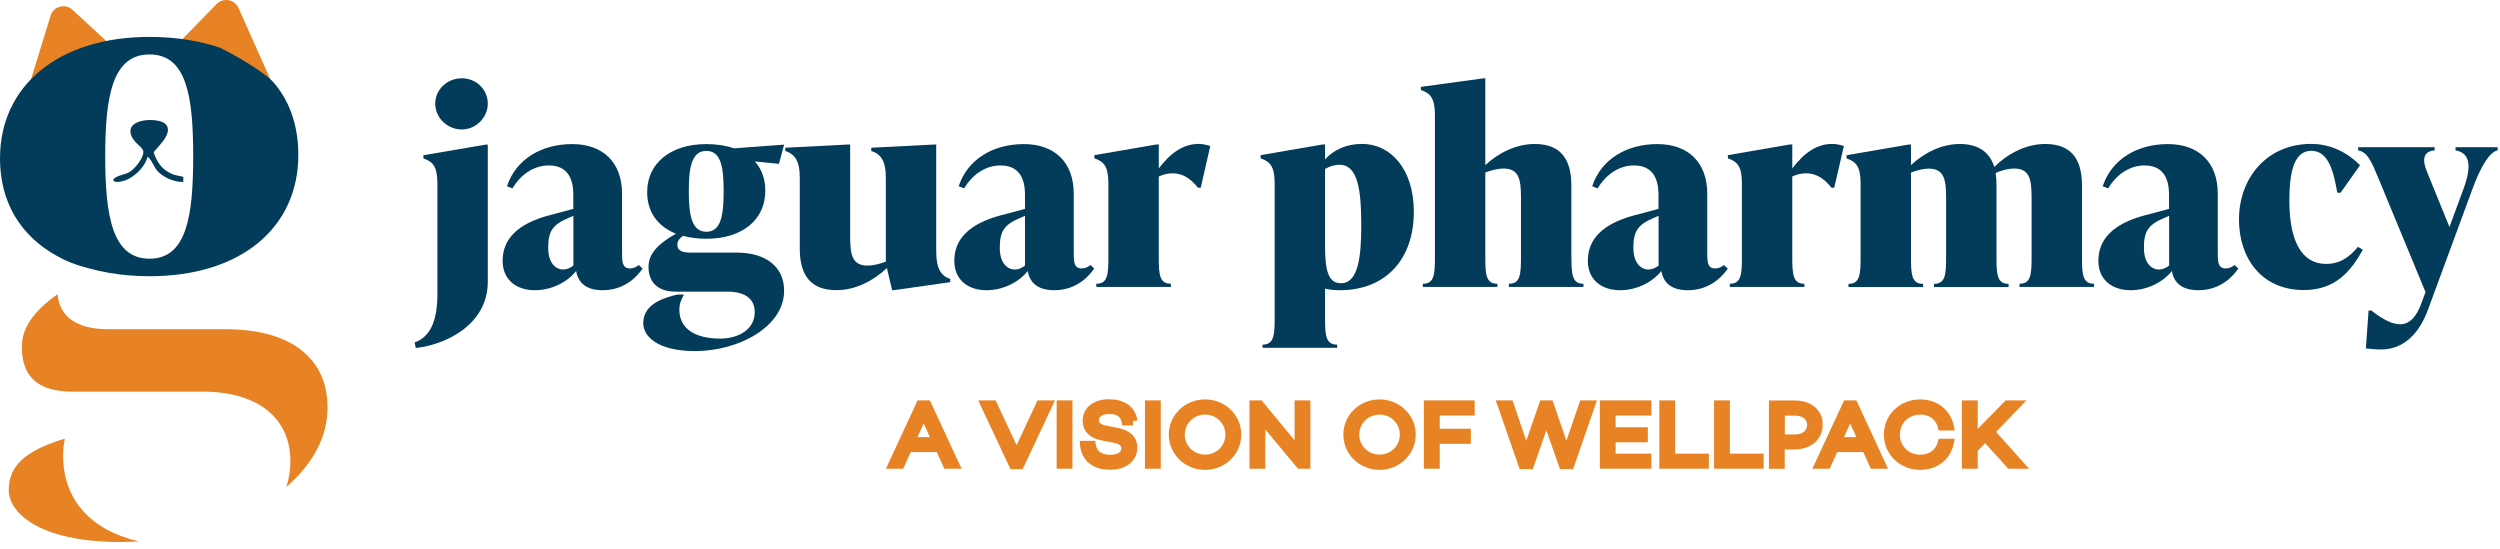 <svg width="287" height="63" viewBox="0 0 287 63" fill="none" xmlns="http://www.w3.org/2000/svg">
<path d="M47.604 39.317C49.431 38.646 50.214 36.806 50.214 33.715V21.065C50.214 19.103 49.682 18.554 48.606 18.188V17.822L55.748 16.602H55.999V32.352C55.999 37.253 51.185 39.582 47.729 39.948L47.604 39.337V39.317ZM49.964 11.894C49.964 10.297 51.321 8.986 53.013 8.986C54.704 8.986 55.999 10.307 55.999 11.894C55.999 13.48 54.652 14.863 53.013 14.863C51.373 14.863 49.964 13.541 49.964 11.894Z" fill="#033C5A"/>
<path d="M73.781 30.807C73.28 31.569 71.829 33.318 69.187 33.318C67.015 33.318 66.326 32.19 66.138 31.112C65.104 32.434 63.246 33.318 61.418 33.318C59.184 33.318 57.701 32.037 57.701 29.953C57.701 27.441 59.403 25.692 63.047 24.716L65.814 23.984V22.479C65.814 21.625 65.814 18.991 63.016 18.991C61.126 18.991 59.654 20.222 58.829 21.625L58.202 21.381C59.236 18.259 62.17 16.541 65.689 16.541C69.208 16.541 71.411 18.625 71.411 22.235V28.976C71.411 29.983 71.411 30.817 72.32 30.817C72.695 30.817 73.071 30.664 73.322 30.42L73.76 30.817L73.781 30.807ZM65.825 30.471V24.777L65.261 25.021C63.371 25.814 62.932 26.617 62.932 28.458C62.932 30.176 63.778 30.939 64.666 30.939C65.042 30.939 65.449 30.786 65.835 30.481" fill="#033C5A"/>
<path d="M84.547 28.997C88.003 28.997 90.018 30.685 90.018 33.379C90.018 37.487 84.829 40.304 79.796 40.304C75.452 40.304 73.844 38.585 73.844 37.121C73.844 35.159 75.64 34.396 77.144 33.969L77.77 33.816H78.522C78.177 34.426 77.989 34.925 77.989 35.565C77.989 37.68 79.723 38.87 82.678 38.87C84.881 38.87 86.645 37.741 86.645 35.84C86.645 34.365 85.612 33.481 83.502 33.481H77.593C75.389 33.481 74.45 32.291 74.45 30.634C74.45 29.068 75.64 27.939 77.593 26.831C75.483 25.977 74.293 24.319 74.293 22.052C74.293 18.778 76.935 16.541 81.091 16.541C82.323 16.541 83.388 16.724 84.296 17.029L90.018 16.602L89.423 18.808L86.656 18.534C87.439 19.388 87.857 20.557 87.857 21.899C87.857 25.204 85.246 27.41 81.091 27.41C80.119 27.41 79.201 27.288 78.417 27.075C77.948 27.441 77.76 27.655 77.76 28.112C77.76 28.6 78.073 28.997 79.211 28.997H84.557H84.547ZM79.075 21.95C79.075 24.645 79.388 26.607 81.091 26.607C82.793 26.607 83.074 24.645 83.074 21.95C83.074 19.256 82.793 17.324 81.091 17.324C79.388 17.324 79.075 19.256 79.075 21.95Z" fill="#033C5A"/>
<path d="M107.477 28.844C107.477 30.807 108.009 31.661 109.085 32.027V32.393L102.663 33.308H102.412L101.817 30.766C100.303 32.21 98.236 33.308 96.032 33.308C93.046 33.308 91.814 31.59 91.814 28.529V20.384C91.814 18.422 91.219 17.69 90.143 17.324V16.958L97.348 16.592H97.599V27.187C97.599 29.271 97.849 30.491 99.614 30.491C100.178 30.491 101.003 30.308 101.692 30.034V20.384C101.692 18.422 101.097 17.69 100.021 17.324V16.958L107.226 16.592H107.477V28.844Z" fill="#033C5A"/>
<path d="M125.625 30.807C125.124 31.569 123.672 33.318 121.031 33.318C118.859 33.318 118.17 32.19 117.982 31.112C116.948 32.434 115.089 33.318 113.262 33.318C111.027 33.318 109.555 32.037 109.555 29.953C109.555 27.441 111.257 25.692 114.901 24.716L117.668 23.984V22.479C117.668 21.625 117.668 18.991 114.87 18.991C112.98 18.991 111.508 20.222 110.683 21.625L110.056 21.381C111.09 18.259 114.024 16.541 117.543 16.541C121.062 16.541 123.265 18.625 123.265 22.235V28.976C123.265 29.983 123.265 30.817 124.174 30.817C124.55 30.817 124.925 30.664 125.176 30.42L125.615 30.817L125.625 30.807ZM117.668 30.471V24.777L117.105 25.021C115.215 25.814 114.776 26.617 114.776 28.458C114.776 30.176 115.622 30.939 116.509 30.939C116.885 30.939 117.293 30.786 117.679 30.481" fill="#033C5A"/>
<path d="M138.938 16.775L137.842 21.554H137.528C136.62 20.395 135.67 19.896 134.605 19.896C134.104 19.896 133.54 20.018 133.028 20.262V29.576C133.028 31.539 133.122 32.576 134.417 32.576V32.942H125.855V32.576C127.149 32.576 127.243 31.539 127.243 29.576V21.055C127.243 19.093 126.711 18.544 125.635 18.178V17.812L132.777 16.581H133.028V19.337C134.417 17.497 135.889 16.52 137.622 16.52C138.03 16.52 138.468 16.612 138.949 16.765" fill="#033C5A"/>
<path d="M162.307 24.309C162.307 29.881 158.976 33.318 153.818 33.318C153.223 33.318 152.648 33.257 152.116 33.135V36.562C152.116 38.524 152.21 39.562 153.505 39.562V39.928H144.942V39.562C146.227 39.562 146.331 38.524 146.331 36.562V21.055C146.331 19.093 145.799 18.544 144.723 18.178V17.812L151.865 16.581H152.116V18.3C153.087 17.192 154.601 16.52 156.366 16.52C159.634 16.52 162.307 19.398 162.307 24.299M156.272 25.926C156.272 21.696 155.864 18.91 153.755 18.91C153.285 18.91 152.68 19.062 152.116 19.398V28.163C152.116 31.01 152.46 32.515 153.943 32.515C155.927 32.515 156.272 29.485 156.272 25.926Z" fill="#033C5A"/>
<path d="M180.402 29.576C180.402 31.539 180.496 32.576 181.781 32.576V32.942H173.219V32.576C174.513 32.576 174.607 31.539 174.607 29.576V22.652C174.607 20.567 174.357 19.347 172.592 19.347C172.028 19.347 171.203 19.53 170.514 19.805V29.576C170.514 31.539 170.608 32.576 171.903 32.576V32.942H163.341V32.576C164.635 32.576 164.729 31.539 164.729 29.576V13.216C164.729 11.253 164.197 10.704 163.121 10.338V9.972L170.263 8.996H170.514V18.951C171.997 17.578 174.033 16.53 176.174 16.53C179.16 16.53 180.392 18.249 180.392 21.309V29.586L180.402 29.576Z" fill="#033C5A"/>
<path d="M198.362 30.807C197.861 31.569 196.409 33.318 193.768 33.318C191.596 33.318 190.907 32.19 190.719 31.112C189.685 32.434 187.826 33.318 185.999 33.318C183.764 33.318 182.282 32.037 182.282 29.953C182.282 27.441 183.984 25.692 187.628 24.716L190.395 23.984V22.479C190.395 21.625 190.395 18.991 187.597 18.991C185.707 18.991 184.234 20.222 183.409 21.625L182.783 21.381C183.817 18.259 186.751 16.541 190.27 16.541C193.789 16.541 195.992 18.625 195.992 22.235V28.976C195.992 29.983 195.992 30.817 196.9 30.817C197.276 30.817 197.652 30.664 197.903 30.42L198.341 30.817L198.362 30.807ZM190.405 30.471V24.777L189.842 25.021C187.952 25.814 187.513 26.617 187.513 28.458C187.513 30.176 188.359 30.939 189.246 30.939C189.622 30.939 190.03 30.786 190.416 30.481" fill="#033C5A"/>
<path d="M211.675 16.775L210.568 21.554H210.255C209.346 20.395 208.396 19.896 207.331 19.896C206.83 19.896 206.266 20.018 205.754 20.262V29.576C205.754 31.539 205.848 32.576 207.143 32.576V32.942H198.581V32.576C199.876 32.576 199.97 31.539 199.97 29.576V21.055C199.97 19.093 199.437 18.544 198.362 18.178V17.812L205.504 16.581H205.754V19.337C207.143 17.497 208.615 16.52 210.349 16.52C210.756 16.52 211.194 16.612 211.675 16.765" fill="#033C5A"/>
<path d="M239.012 29.576C239.012 31.539 239.106 32.576 240.4 32.576V32.942H231.838V32.576C233.133 32.576 233.227 31.539 233.227 29.576V22.652C233.227 20.567 232.976 19.347 231.212 19.347C230.616 19.347 229.791 19.53 229.102 19.866C229.165 20.293 229.196 20.781 229.196 21.31V29.586C229.196 31.549 229.29 32.586 230.585 32.586V32.952H222.023V32.586C223.318 32.586 223.412 31.549 223.412 29.586V22.662C223.412 20.578 223.161 19.357 221.396 19.357C220.832 19.357 220.049 19.54 219.381 19.815V29.586C219.381 31.549 219.475 32.586 220.77 32.586V32.952H212.208V32.586C213.502 32.586 213.596 31.549 213.596 29.586V21.066C213.596 19.103 213.064 18.554 211.988 18.188V17.822L219.13 16.591H219.381V18.951C220.864 17.578 222.848 16.53 224.978 16.53C227.108 16.53 228.403 17.446 228.946 19.164C230.428 17.69 232.527 16.53 234.793 16.53C237.779 16.53 239.012 18.249 239.012 21.31V29.586V29.576Z" fill="#033C5A"/>
<path d="M256.971 30.807C256.47 31.569 255.019 33.318 252.377 33.318C250.205 33.318 249.516 32.19 249.328 31.112C248.294 32.434 246.435 33.318 244.608 33.318C242.374 33.318 240.891 32.037 240.891 29.953C240.891 27.441 242.593 25.692 246.237 24.716L249.004 23.984V22.479C249.004 21.625 249.004 18.991 246.206 18.991C244.316 18.991 242.843 20.222 242.019 21.625L241.392 21.381C242.426 18.259 245.36 16.541 248.879 16.541C252.398 16.541 254.601 18.625 254.601 22.235V28.976C254.601 29.983 254.601 30.817 255.509 30.817C255.885 30.817 256.261 30.664 256.512 30.42L256.95 30.817L256.971 30.807ZM249.015 30.471V24.777L248.451 25.021C246.561 25.814 246.122 26.617 246.122 28.458C246.122 30.176 246.968 30.939 247.855 30.939C248.231 30.939 248.639 30.786 249.025 30.481" fill="#033C5A"/>
<path d="M257.034 25.224C257.034 20.415 260.24 16.52 265.335 16.52C267.664 16.52 269.617 17.619 270.932 18.971L268.698 22.123H268.322C267.883 19.612 267.288 17.314 265.335 17.314C263.383 17.314 262.819 19.673 262.819 23.038C262.819 27.634 264.208 30.298 267.037 30.298C268.739 30.298 269.836 29.383 270.692 28.336L271.256 28.671C269.898 31.091 268.144 33.298 264.49 33.298C259.457 33.298 257.034 29.434 257.034 25.214" fill="#033C5A"/>
<path d="M281.886 16.896H286.731V17.262C285.854 17.446 284.872 18.859 283.776 21.858L278.743 35.525C277.542 38.799 275.537 40.121 273.334 40.121C272.739 40.121 272.164 40.059 271.601 39.998L271.914 35.647H272.227C275.057 37.853 276.853 37.914 277.98 34.792L278.45 33.532L273.073 20.537C272.258 18.544 271.778 17.446 270.713 17.262V16.896H279.495V17.262C278.074 17.385 278.106 18.483 278.617 19.713L281.197 26.058L282.836 21.614C283.932 18.615 283.274 17.507 281.896 17.262V16.896H281.886Z" fill="#033C5A"/>
<path d="M106.592 46.216L106.66 46.36L109.833 53.204L109.999 53.558H108.569L108.502 53.412L107.702 51.647H104.391L103.59 53.412L103.524 53.558H102.094L102.259 53.204L105.433 46.36L105.5 46.216H106.592ZM104.94 50.435H107.14L106.037 48.007L104.94 50.435Z" fill="#E78324" stroke="#E78324" stroke-width="0.5"/>
<path d="M114.141 46.216L114.208 46.36L116.706 51.701L119.195 46.36L119.263 46.216H120.714L120.547 46.572L117.31 53.466L117.242 53.609H116.162L116.095 53.466L112.858 46.572L112.691 46.216H114.141Z" fill="#E78324" stroke="#E78324" stroke-width="0.5"/>
<path d="M122.867 46.216V53.558H121.553V46.216H122.867Z" fill="#E78324" stroke="#E78324" stroke-width="0.5"/>
<mask id="path-18-outside-1_3526_1283" maskUnits="userSpaceOnUse" x="123.497" y="45.334" width="8" height="9" fill="black">
<rect fill="white" x="123.497" y="45.334" width="8" height="9"/>
<path d="M130.062 48.347H129.248C129.091 47.533 128.507 47.025 127.358 47.025C126.324 47.025 125.656 47.483 125.656 48.255C125.656 48.855 126.105 49.201 126.94 49.364L128.089 49.577C129.352 49.821 130.062 50.37 130.062 51.377C130.062 52.628 129.008 53.431 127.431 53.431C125.75 53.431 124.654 52.597 124.497 51.112H125.301C125.468 52.139 126.22 52.709 127.473 52.709C128.548 52.709 129.227 52.241 129.227 51.458C129.227 50.919 128.841 50.492 127.953 50.34L126.637 50.086C125.384 49.852 124.789 49.231 124.789 48.296C124.789 47.096 125.802 46.334 127.316 46.334C128.705 46.334 129.895 46.923 130.073 48.337"/>
</mask>
<path d="M130.062 48.347H129.248C129.091 47.533 128.507 47.025 127.358 47.025C126.324 47.025 125.656 47.483 125.656 48.255C125.656 48.855 126.105 49.201 126.94 49.364L128.089 49.577C129.352 49.821 130.062 50.37 130.062 51.377C130.062 52.628 129.008 53.431 127.431 53.431C125.75 53.431 124.654 52.597 124.497 51.112H125.301C125.468 52.139 126.22 52.709 127.473 52.709C128.548 52.709 129.227 52.241 129.227 51.458C129.227 50.919 128.841 50.492 127.953 50.34L126.637 50.086C125.384 49.852 124.789 49.231 124.789 48.296C124.789 47.096 125.802 46.334 127.316 46.334C128.705 46.334 129.895 46.923 130.073 48.337" fill="#E78324"/>
<path d="M129.248 48.347L128.757 48.441L128.835 48.847H129.248V48.347ZM126.94 49.364L126.845 49.854L126.849 49.855L126.94 49.364ZM128.089 49.577L128.184 49.086L128.18 49.086L128.089 49.577ZM124.497 51.112V50.612H123.941L124 51.165L124.497 51.112ZM125.301 51.112L125.794 51.032L125.726 50.612H125.301V51.112ZM127.953 50.34L127.858 50.831L127.868 50.833L127.953 50.34ZM126.637 50.086L126.732 49.595L126.729 49.594L126.637 50.086ZM130.062 48.347V47.847H129.248V48.347V48.847H130.062V48.347ZM129.248 48.347L129.739 48.252C129.642 47.746 129.401 47.295 128.972 46.979C128.551 46.667 128.002 46.525 127.358 46.525V47.025V47.525C127.862 47.525 128.18 47.637 128.378 47.783C128.568 47.924 128.698 48.134 128.757 48.441L129.248 48.347ZM127.358 47.025V46.525C126.776 46.525 126.237 46.653 125.829 46.943C125.403 47.246 125.156 47.705 125.156 48.255H125.656H126.156C126.156 48.033 126.243 47.876 126.409 47.758C126.594 47.626 126.907 47.525 127.358 47.525V47.025ZM125.656 48.255H125.156C125.156 48.7 125.332 49.078 125.664 49.356C125.973 49.616 126.389 49.766 126.845 49.854L126.94 49.364L127.036 48.873C126.656 48.799 126.43 48.694 126.306 48.59C126.205 48.505 126.156 48.41 126.156 48.255H125.656ZM126.94 49.364L126.849 49.855L127.998 50.069L128.089 49.577L128.18 49.086L127.032 48.872L126.94 49.364ZM128.089 49.577L127.994 50.068C128.585 50.182 128.979 50.357 129.22 50.567C129.44 50.76 129.562 51.008 129.562 51.377H130.062H130.562C130.562 50.739 130.33 50.209 129.879 49.815C129.449 49.438 128.856 49.216 128.184 49.086L128.089 49.577ZM130.062 51.377H129.562C129.562 51.847 129.371 52.215 129.032 52.478C128.681 52.75 128.14 52.931 127.431 52.931V53.431V53.931C128.299 53.931 129.074 53.71 129.644 53.268C130.226 52.817 130.562 52.158 130.562 51.377H130.062ZM127.431 53.431V52.931C126.67 52.931 126.094 52.742 125.7 52.434C125.315 52.133 125.06 51.683 124.994 51.06L124.497 51.112L124 51.165C124.091 52.026 124.462 52.736 125.084 53.222C125.699 53.703 126.511 53.931 127.431 53.931V53.431ZM124.497 51.112V51.612H125.301V51.112V50.612H124.497V51.112ZM125.301 51.112L124.807 51.193C124.909 51.816 125.197 52.339 125.682 52.698C126.158 53.05 126.775 53.209 127.473 53.209V52.709V52.209C126.918 52.209 126.532 52.083 126.277 51.894C126.031 51.712 125.86 51.436 125.794 51.032L125.301 51.112ZM127.473 52.709V53.209C128.074 53.209 128.626 53.079 129.042 52.786C129.476 52.479 129.727 52.015 129.727 51.458H129.227H128.727C128.727 51.685 128.638 51.846 128.465 51.969C128.272 52.105 127.947 52.209 127.473 52.209V52.709ZM129.227 51.458H129.727C129.727 51.057 129.578 50.681 129.264 50.388C128.961 50.107 128.54 49.933 128.038 49.847L127.953 50.34L127.868 50.833C128.254 50.899 128.469 51.015 128.582 51.12C128.683 51.214 128.727 51.32 128.727 51.458H129.227ZM127.953 50.34L128.048 49.849L126.732 49.595L126.637 50.086L126.543 50.577L127.858 50.831L127.953 50.34ZM126.637 50.086L126.729 49.594C126.16 49.488 125.805 49.305 125.595 49.098C125.397 48.903 125.289 48.648 125.289 48.296H124.789H124.289C124.289 48.879 124.48 49.403 124.892 49.81C125.293 50.205 125.862 50.449 126.546 50.577L126.637 50.086ZM124.789 48.296H125.289C125.289 47.852 125.47 47.508 125.79 47.261C126.123 47.005 126.637 46.834 127.316 46.834V46.334V45.834C126.481 45.834 125.732 46.043 125.18 46.469C124.615 46.903 124.289 47.54 124.289 48.296H124.789ZM127.316 46.334V46.834C127.947 46.834 128.487 46.968 128.874 47.223C129.245 47.467 129.506 47.837 129.577 48.399L130.073 48.337L130.569 48.274C130.462 47.422 130.039 46.792 129.423 46.387C128.824 45.993 128.074 45.834 127.316 45.834V46.334Z" fill="#E78324" mask="url(#path-18-outside-1_3526_1283)"/>
<path d="M133.007 46.216V53.558H131.692V46.216H133.007Z" fill="#E78324" stroke="#E78324" stroke-width="0.5"/>
<path d="M138.343 46.104C140.51 46.104 142.247 47.784 142.247 49.892C142.247 52.01 140.5 53.691 138.343 53.691C136.187 53.691 134.428 52.011 134.428 49.892C134.428 47.773 136.178 46.104 138.343 46.104ZM138.343 47.346C136.893 47.346 135.763 48.486 135.763 49.892C135.763 51.298 136.892 52.439 138.343 52.439C139.794 52.439 140.923 51.298 140.923 49.892C140.923 48.486 139.793 47.346 138.343 47.346Z" fill="#E78324" stroke="#E78324" stroke-width="0.5"/>
<path d="M144.715 46.216L144.79 46.306L148.868 51.24V46.216H150.183V53.558H149.127L149.052 53.468L145.004 48.61V53.558H143.689V46.216H144.715Z" fill="#E78324" stroke="#E78324" stroke-width="0.5"/>
<path d="M158.37 46.104C160.526 46.104 162.275 47.784 162.275 49.892C162.275 52.01 160.527 53.691 158.37 53.691C156.214 53.691 154.466 52.01 154.466 49.892C154.466 47.773 156.215 46.104 158.37 46.104ZM158.37 47.346C156.92 47.346 155.791 48.486 155.791 49.892C155.791 51.298 156.92 52.439 158.37 52.439C159.821 52.439 160.95 51.298 160.95 49.892C160.95 48.486 159.82 47.346 158.37 47.346Z" fill="#E78324" stroke="#E78324" stroke-width="0.5"/>
<path d="M169.042 46.216V47.448H165.032V49.469H168.603V50.702H165.032V53.558H163.707V46.216H169.042Z" fill="#E78324" stroke="#E78324" stroke-width="0.5"/>
<path d="M173.46 46.216L173.518 46.385L175.214 51.369L176.939 46.383L176.997 46.216H178.054L178.111 46.385L179.826 51.359L181.533 46.385L181.592 46.216H182.978L182.862 46.548L180.471 53.441L180.413 53.609H179.265L179.205 53.442L177.521 48.645L175.846 53.442L175.787 53.609H174.638L174.58 53.442L172.178 46.548L172.062 46.216H173.46Z" fill="#E78324" stroke="#E78324" stroke-width="0.5"/>
<path d="M189.329 46.216V47.448H185.225V49.297H188.922V50.529H185.225V52.327H189.329V53.558H183.911V46.216H189.329Z" fill="#E78324" stroke="#E78324" stroke-width="0.5"/>
<path d="M192.055 46.216V52.327H195.929V53.558H190.74V46.216H192.055Z" fill="#E78324" stroke="#E78324" stroke-width="0.5"/>
<path d="M198.341 46.216V52.327H202.215V53.558H197.026V46.216H198.341Z" fill="#E78324" stroke="#E78324" stroke-width="0.5"/>
<mask id="path-29-outside-2_3526_1283" maskUnits="userSpaceOnUse" x="202.572" y="45.476" width="7" height="9" fill="black">
<rect fill="white" x="202.572" y="45.476" width="7" height="9"/>
<path d="M208.751 48.743C208.751 50.167 207.623 51.102 205.942 51.102H204.386V53.319H203.572V46.476H206.057C207.676 46.476 208.762 47.38 208.762 48.753M207.958 48.753C207.958 47.828 207.185 47.208 206.026 47.208H204.397V50.38H206.026C207.185 50.38 207.958 49.74 207.958 48.763"/>
</mask>
<path d="M208.751 48.743C208.751 50.167 207.623 51.102 205.942 51.102H204.386V53.319H203.572V46.476H206.057C207.676 46.476 208.762 47.38 208.762 48.753M207.958 48.753C207.958 47.828 207.185 47.208 206.026 47.208H204.397V50.38H206.026C207.185 50.38 207.958 49.74 207.958 48.763" fill="#E78324"/>
<path d="M204.386 51.102V50.602H203.886V51.102H204.386ZM204.386 53.319V53.819H204.886V53.319H204.386ZM203.572 53.319H203.072V53.819H203.572V53.319ZM203.572 46.476V45.976H203.072V46.476H203.572ZM204.397 47.208V46.708H203.897V47.208H204.397ZM204.397 50.38H203.897V50.88H204.397V50.38ZM208.751 48.743H208.251C208.251 49.312 208.031 49.76 207.656 50.073C207.273 50.393 206.694 50.602 205.942 50.602V51.102V51.602C206.872 51.602 207.697 51.343 208.298 50.84C208.908 50.33 209.251 49.598 209.251 48.743H208.751ZM205.942 51.102V50.602H204.386V51.102V51.602H205.942V51.102ZM204.386 51.102H203.886V53.319H204.386H204.886V51.102H204.386ZM204.386 53.319V52.819H203.572V53.319V53.819H204.386V53.319ZM203.572 53.319H204.072V46.476H203.572H203.072V53.319H203.572ZM203.572 46.476V46.976H206.057V46.476V45.976H203.572V46.476ZM206.057 46.476V46.976C206.776 46.976 207.33 47.176 207.695 47.483C208.051 47.782 208.262 48.209 208.262 48.753H208.762H209.262C209.262 47.925 208.929 47.213 208.338 46.717C207.755 46.227 206.956 45.976 206.057 45.976V46.476ZM207.958 48.753H208.458C208.458 48.138 208.195 47.609 207.739 47.243C207.292 46.885 206.69 46.708 206.026 46.708V47.208V47.708C206.52 47.708 206.884 47.84 207.114 48.024C207.334 48.2 207.458 48.443 207.458 48.753H207.958ZM206.026 47.208V46.708H204.397V47.208V47.708H206.026V47.208ZM204.397 47.208H203.897V50.38H204.397H204.897V47.208H204.397ZM204.397 50.38V50.88H206.026V50.38V49.88H204.397V50.38ZM206.026 50.38V50.88C206.694 50.88 207.299 50.695 207.747 50.322C208.203 49.941 208.458 49.394 208.458 48.763H207.958H207.458C207.458 49.109 207.326 49.37 207.106 49.554C206.877 49.745 206.517 49.88 206.026 49.88V50.38Z" fill="#E78324" mask="url(#path-29-outside-2_3526_1283)"/>
<path d="M212.952 46.216L213.02 46.36L216.193 53.204L216.359 53.558H214.929L214.862 53.412L214.062 51.647H210.751L209.95 53.412L209.884 53.558H208.454L208.619 53.204L211.793 46.36L211.86 46.216H212.952ZM211.3 50.435H213.5L212.397 48.007L211.3 50.435Z" fill="#E78324" stroke="#E78324" stroke-width="0.5"/>
<path d="M220.436 46.104C222.267 46.104 223.67 47.204 224.032 48.862L224.098 49.166H222.749L222.701 48.98C222.44 47.981 221.617 47.346 220.436 47.346C218.983 47.346 217.856 48.438 217.856 49.892C217.856 51.347 218.984 52.449 220.436 52.449C221.614 52.449 222.439 51.796 222.701 50.805L222.749 50.618H224.098L224.032 50.921C223.671 52.59 222.279 53.691 220.436 53.691C218.283 53.691 216.521 52.064 216.521 49.892C216.521 47.72 218.273 46.104 220.436 46.104Z" fill="#E78324" stroke="#E78324" stroke-width="0.5"/>
<path d="M226.795 46.216V49.84L230.282 46.291L230.355 46.216H232.052L231.643 46.639L228.807 49.573L232.004 53.142L232.377 53.558H230.663L230.589 53.477L227.896 50.511L226.795 51.65V53.558H225.47V46.216H226.795Z" fill="#E78324" stroke="#E78324" stroke-width="0.5"/>
<path d="M12.749 5.213L8.322 1.126C7.497 0.363 6.14 0.719 5.816 1.777L3.258 10.084" fill="#E78324"/>
<path d="M31.106 9.26L27.368 0.892C26.929 -0.084 25.614 -0.308 24.862 0.465L20.539 4.898" fill="#E78324"/>
<path d="M31.231 9.27C29.279 7.46 25.269 5.478 25.269 5.478C22.961 4.705 20.257 4.237 17.166 4.237C6.672 4.237 0 9.88 0 18.167C0 19.347 0.125 20.537 0.418 21.686C0.689 22.753 1.107 23.79 1.66 24.746C2.214 25.682 2.892 26.546 3.686 27.309C4.511 28.102 5.44 28.773 6.443 29.332C6.965 29.627 7.508 29.901 8.071 30.125C8.813 30.43 9.586 30.644 10.358 30.847C11.068 31.03 11.768 31.193 12.488 31.315C14.023 31.589 15.6 31.711 17.166 31.711C27.66 31.711 34.249 26.139 34.249 17.781C34.249 14.375 33.215 11.436 31.231 9.27ZM17.166 29.698C12.875 29.698 12.081 24.746 12.081 17.934C12.081 11.121 12.875 6.25 17.166 6.25C21.458 6.25 22.178 11.121 22.178 17.934C22.178 24.746 21.458 29.698 17.166 29.698Z" fill="#033C5A"/>
<path d="M21.03 20.893C20.455 20.903 19.808 20.74 19.234 20.466C18.805 20.252 18.409 19.988 18.116 19.672C17.626 19.154 17.479 18.422 16.947 17.985C16.707 18.93 15.871 19.906 14.911 20.455C14.514 20.679 14.096 20.822 13.679 20.872C12.916 20.954 12.728 20.578 13.522 20.242C13.971 20.049 14.378 20.018 14.817 19.774L14.984 19.672C15.422 19.378 16.258 18.412 16.425 17.7C16.467 17.517 16.467 17.354 16.404 17.222C16.174 16.734 15.224 16.287 15.005 15.341C14.587 13.521 18.252 13.49 18.994 14.232C20.111 15.351 17.605 17.242 17.646 17.527L17.709 17.69C18.085 18.645 18.513 19.286 19.338 19.764C19.515 19.866 19.714 19.957 19.944 20.049C20.173 20.14 20.988 20.262 21.019 20.303C21.092 20.394 21.019 20.73 21.04 20.903" fill="#033C5A"/>
<path d="M13.909 62.226C8.176 62.226 5.064 60.986 3.456 59.938C1.88 58.911 1.002 57.6 1.002 56.237C1.002 53.471 2.934 51.702 7.445 50.36C7.32 50.96 7.247 51.601 7.247 52.292C7.247 57.376 10.411 60.864 15.945 62.155C15.266 62.196 14.577 62.216 13.898 62.216M32.871 55.892C33.173 54.987 33.341 54.01 33.341 52.983C33.341 47.96 29.581 44.961 23.275 44.961H8.333C4.406 44.961 2.506 43.283 2.506 39.826C2.506 37.691 3.769 35.789 6.62 33.766C6.704 35.169 7.518 37.792 12.384 37.792H25.896C33.33 37.792 37.601 41.077 37.601 46.791C37.601 50.106 35.941 53.258 32.871 55.892Z" fill="#E78324"/>
</svg>

